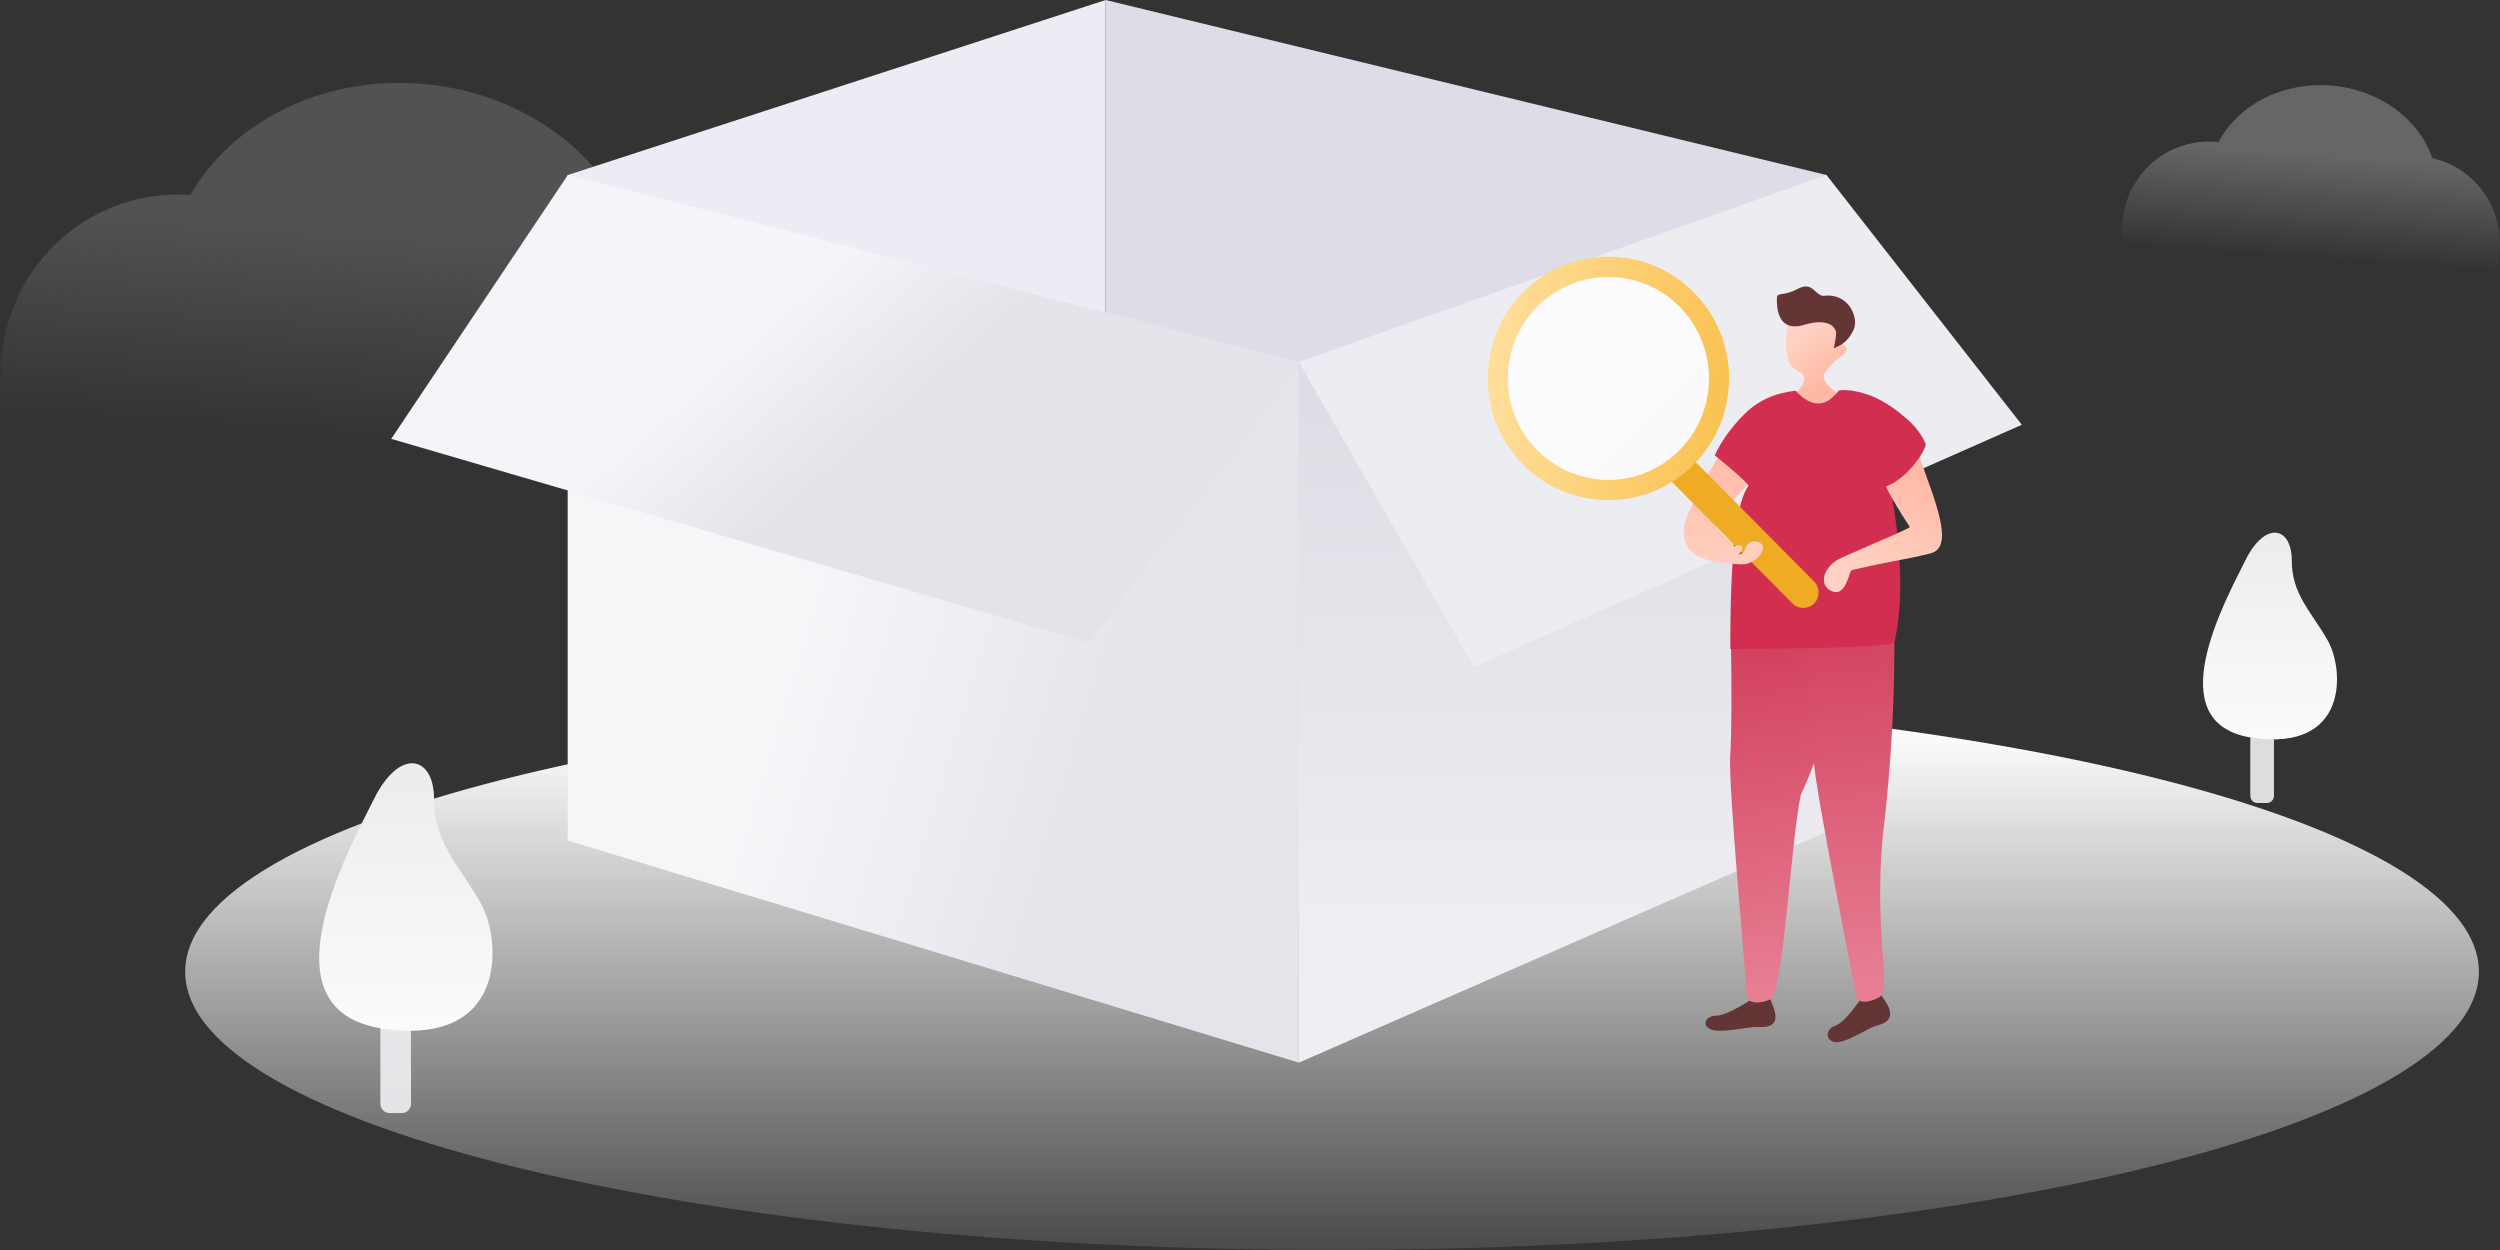 <?xml version="1.0" encoding="UTF-8"?>
<svg width="300px" height="150px" viewBox="0 0 300 150" version="1.1" xmlns="http://www.w3.org/2000/svg" xmlns:xlink="http://www.w3.org/1999/xlink">
    <rect x="0" y="0" width="300" height="150" fill="#333333" stroke="none"/>
    <title>无搜索内容</title>
    <defs>
        <linearGradient x1="50%" y1="111.942%" x2="50%" y2="8.538%" id="linearGradient-1">
            <stop stop-color="#FCFCFE" stop-opacity="0" offset="0%"></stop>
            <stop stop-color="#FAFAFA" offset="100%"></stop>
        </linearGradient>
        <linearGradient x1="52.674%" y1="29.789%" x2="48.408%" y2="69.013%" id="linearGradient-2">
            <stop stop-color="#DCDCE4" offset="0%"></stop>
            <stop stop-color="#DEDEE6" stop-opacity="0" offset="100%"></stop>
        </linearGradient>
        <linearGradient x1="49.996%" y1="-6.40295624e-06%" x2="49.996%" y2="100%" id="linearGradient-3">
            <stop stop-color="#EBEBEE" offset="0%"></stop>
            <stop stop-color="#FCFCFD" offset="100%"></stop>
        </linearGradient>
        <linearGradient x1="50%" y1="0.002%" x2="50%" y2="100.002%" id="linearGradient-4">
            <stop stop-color="#EBEBEE" offset="0%"></stop>
            <stop stop-color="#FCFCFD" offset="100%"></stop>
        </linearGradient>
        <linearGradient x1="52.777%" y1="28.795%" x2="48.4%" y2="69.883%" id="linearGradient-5">
            <stop stop-color="#DCDCE4" offset="0%"></stop>
            <stop stop-color="#DEDEE6" stop-opacity="0" offset="100%"></stop>
        </linearGradient>
        <linearGradient x1="32.415%" y1="50.001%" x2="74.931%" y2="65.665%" id="linearGradient-6">
            <stop stop-color="#F6F6F9" offset="0%"></stop>
            <stop stop-color="#E4E4EB" offset="100%"></stop>
        </linearGradient>
        <linearGradient x1="50%" y1="88.182%" x2="50%" y2="25.689%" id="linearGradient-7">
            <stop stop-color="#EEEEF3" offset="0%"></stop>
            <stop stop-color="#DDDDE5" offset="100%"></stop>
        </linearGradient>
        <linearGradient x1="31.358%" y1="47.436%" x2="51.526%" y2="59.27%" id="linearGradient-8">
            <stop stop-color="#F4F4F9" offset="0%"></stop>
            <stop stop-color="#E3E3EA" offset="100%"></stop>
        </linearGradient>
        <linearGradient x1="68.018%" y1="42.714%" x2="44.491%" y2="67.057%" id="linearGradient-9">
            <stop stop-color="#ECECF1" offset="0%"></stop>
            <stop stop-color="#EBEDF3" offset="100%"></stop>
        </linearGradient>
        <linearGradient x1="46.564%" y1="105.331%" x2="60.429%" y2="14.907%" id="linearGradient-10">
            <stop stop-color="#FFD2C4" offset="0%"></stop>
            <stop stop-color="#FFB8A3" offset="100%"></stop>
        </linearGradient>
        <linearGradient x1="38.643%" y1="16.141%" x2="68.939%" y2="71.122%" id="linearGradient-11">
            <stop stop-color="#FFD2C4" offset="0%"></stop>
            <stop stop-color="#FFB8A3" offset="100%"></stop>
        </linearGradient>
        <linearGradient x1="51.974%" y1="94.734%" x2="47.645%" y2="5.314%" id="linearGradient-12">
            <stop stop-color="#E77E93" offset="0%"></stop>
            <stop stop-color="#D34260" offset="100%"></stop>
        </linearGradient>
        <linearGradient x1="51.289%" y1="94.734%" x2="48.463%" y2="5.314%" id="linearGradient-13">
            <stop stop-color="#E77E93" offset="0%"></stop>
            <stop stop-color="#D44462" offset="100%"></stop>
        </linearGradient>
        <linearGradient x1="94.3%" y1="57.877%" x2="5.955%" y2="49.835%" id="linearGradient-14">
            <stop stop-color="#FAC251" offset="0%"></stop>
            <stop stop-color="#FFDE9B" offset="100%"></stop>
        </linearGradient>
        <linearGradient x1="15.254%" y1="14.645%" x2="84.746%" y2="85.355%" id="linearGradient-15">
            <stop stop-color="#FCFCFF" offset="0%"></stop>
            <stop stop-color="#FAFAFC" offset="100%"></stop>
        </linearGradient>
        <linearGradient x1="48.005%" y1="95.023%" x2="66.486%" y2="28.678%" id="linearGradient-16">
            <stop stop-color="#FFD2C4" offset="0%"></stop>
            <stop stop-color="#FFB8A3" offset="100%"></stop>
        </linearGradient>
    </defs>
    <g id="官网" stroke="none" stroke-width="1" fill="none" fill-rule="evenodd">
        <g id="加入我们-空页面" transform="translate(-820, -2112)">
            <g id="无搜索内容" transform="translate(820, 2112)">
                <path d="M159.843,150 C235.851,150 297.466,135.05 297.466,116.608 C297.466,98.165 235.851,83.215 159.843,83.215 C83.837,83.215 22.221,98.165 22.221,116.608 C22.221,135.05 83.837,150 159.843,150 Z" id="路径" fill="url(#linearGradient-1)" fill-rule="nonzero"></path>
                <path d="M50.261,10.032 C62.139,10.869 71.886,17.874 75.554,27.117 L77.738,27.271 C89.404,28.094 98.201,38.301 97.385,50.068 L97.238,52.185 C96.422,63.953 86.303,72.826 74.637,72.003 L19.698,68.128 C8.032,67.305 -0.763,57.098 0.052,45.331 L0.198,43.214 C1.014,31.446 11.134,22.573 22.8,23.396 L22.857,23.4 C27.765,14.762 38.383,9.192 50.261,10.031 L50.261,10.032 Z" id="路径" fill="url(#linearGradient-2)" fill-rule="nonzero" opacity="0.182"></path>
                <path d="M270.889,83.004 L272.023,83.004 C272.493,83.004 272.875,83.388 272.875,83.862 L272.875,95.502 C272.875,95.73 272.785,95.948 272.625,96.109 C272.466,96.27 272.249,96.361 272.023,96.361 L270.889,96.361 C270.418,96.361 270.037,95.976 270.037,95.502 L270.037,83.862 C270.037,83.388 270.418,83.004 270.889,83.004 L270.889,83.004 Z" id="路径" fill-opacity="0.9" fill="#F0F0F3"></path>
                <path d="M269.431,67.262 C267.046,72.086 258.838,86.885 270.34,88.541 C281.842,90.198 281.329,80.348 279.312,76.824 C277.293,73.299 275.016,71.325 275.016,67.262 C275.016,63.198 271.814,62.437 269.431,67.262 L269.431,67.262 Z" id="路径" fill="url(#linearGradient-3)"></path>
                <path d="M46.752,116.283 L48.21,116.283 C48.822,116.283 49.317,116.784 49.317,117.4 L49.317,132.453 C49.317,132.749 49.201,133.033 48.993,133.242 C48.786,133.451 48.504,133.569 48.211,133.569 L46.751,133.569 C46.458,133.569 46.176,133.451 45.969,133.242 C45.761,133.033 45.645,132.749 45.645,132.453 L45.645,117.4 C45.645,116.784 46.14,116.283 46.751,116.283 L46.752,116.283 Z" id="路径" fill-opacity="0.9" fill="#F0F0F3"></path>
                <path d="M44.86,95.911 C41.775,102.156 31.151,121.307 46.037,123.451 C60.922,125.595 60.257,112.848 57.646,108.286 C55.037,103.725 52.09,101.171 52.09,95.911 C52.09,90.653 47.946,89.668 44.86,95.911 L44.86,95.911 Z" id="路径" fill="url(#linearGradient-4)"></path>
                <path d="M279.571,10.254 C285.48,10.669 290.289,14.282 291.886,18.978 C296.818,20.095 300.337,24.707 299.974,29.949 C299.573,35.73 294.601,40.09 288.868,39.686 L264.337,37.955 C258.604,37.552 254.282,32.536 254.683,26.754 C255.084,20.972 260.055,16.612 265.788,17.017 L266.233,17.049 C268.497,12.687 273.715,9.84 279.571,10.254 L279.571,10.254 Z" id="路径" fill="url(#linearGradient-5)" fill-rule="nonzero" opacity="0.302"></path>
                <polygon id="路径" fill="#DDDDE7" points="132.673 0 132.673 88.038 219.183 99.821 219.183 21.003"></polygon>
                <polygon id="路径" fill="#ECECF4" points="68.139 21.003 132.673 0 132.673 77.149 68.139 100.861"></polygon>
                <polygon id="路径" fill="url(#linearGradient-6)" fill-rule="nonzero" points="68.139 21.003 68.139 100.861 155.86 127.517 155.86 43.431"></polygon>
                <polygon id="路径" fill="url(#linearGradient-7)" fill-rule="nonzero" points="155.86 43.431 155.86 127.517 219.183 99.821 219.183 21.003"></polygon>
                <polygon id="路径" fill="url(#linearGradient-8)" points="68.139 21.003 46.947 52.663 130.723 77.15 155.86 43.431"></polygon>
                <polygon id="路径" fill="url(#linearGradient-9)" points="155.86 43.431 176.861 80.04 242.618 50.973 219.183 21.003"></polygon>
                <path d="M213.852,53.535 C209.393,58.452 206.722,61.49 205.837,62.649 C205.484,63.153 206.944,64.573 210.215,66.911 C214.741,66.616 216.658,66.854 215.962,67.626 C215.505,68.103 213.764,69.513 213.161,68.71 C212.759,68.175 211.123,67.833 208.255,67.683 C202.651,67.489 200.846,65.272 202.843,61.029 C204.839,56.788 207.061,53.205 209.507,50.284 L213.613,53.08 L213.852,53.535 L213.852,53.535 Z" id="路径" fill="url(#linearGradient-10)"></path>
                <path d="M214.687,38.131 C213.978,41.73 214.311,43.847 215.685,44.482 C217.483,45.244 215.747,47.024 215.383,47.218 C215.142,47.347 215.355,47.716 216.027,48.325 C217.164,48.937 218.001,49.18 218.534,49.056 C219.069,48.931 219.721,48.32 220.489,47.218 C219.057,46.17 218.558,45.329 218.994,44.695 C219.429,44.062 220.09,43.4 220.977,42.712 C221.838,42.041 221.804,41.53 220.877,41.18 C221.101,40.545 221.185,39.82 221.126,39.007 L218.108,38.131 L215.036,37.448 L214.687,38.131 L214.687,38.131 Z" id="路径" fill="url(#linearGradient-11)"></path>
                <path d="M216.614,38.948 C219.555,38.095 220.337,39.406 220.337,39.961 C220.337,40.331 220.244,40.944 220.059,41.8 C220.319,41.686 220.574,41.562 220.823,41.426 C221.725,40.906 222.323,39.985 222.535,39.267 C222.933,37.925 221.765,35.079 218.735,35.504 C217.679,35.3 217.511,33.716 215.675,34.691 C213.841,35.665 213.221,34.916 213.221,35.914 C213.221,36.914 213.297,39.992 216.614,38.948 Z" id="路径" fill="#643535"></path>
                <path d="M209.966,120.075 C208.031,121.283 206.679,121.886 205.91,121.886 C204.757,121.886 204.134,122.928 205.206,123.49 C206.279,124.053 209.713,123.242 210.592,123.242 C211.471,123.242 213.735,123.563 212.868,121.019 C212.289,119.322 211.759,118.6 211.275,118.852 L209.966,119.209 L209.966,120.075 Z M223.251,119.954 C221.913,121.829 220.895,122.88 220.198,123.109 C219.153,123.453 218.946,124.757 220.113,125.042 C221.279,125.325 224.113,123.431 224.911,123.169 C225.709,122.907 227.872,122.577 226.208,120.103 C225.098,118.452 224.368,117.835 224.016,118.251 L222.953,119.025 L223.251,119.954 L223.251,119.954 Z" id="形状" fill="#643535"></path>
                <path d="M221.429,75.505 C220.169,83.972 218.393,90.589 216.099,95.358 C214.846,101.298 214.042,119.276 212.377,119.956 C210.711,120.638 209.525,120.229 209.585,119.36 C209.645,118.489 207.366,94.388 207.626,90.64 C207.799,88.141 207.823,83.183 207.701,75.768 L221.429,75.505 L221.429,75.505 Z" id="路径" fill="url(#linearGradient-12)"></path>
                <path d="M227.285,74.54 C227.464,82.669 227.002,91.396 225.9,100.719 C224.869,112.341 227.094,118.778 225.522,119.659 C223.95,120.54 222.723,120.281 222.678,119.411 C222.633,118.539 217.846,95.016 217.652,91.264 C217.522,88.762 216.95,83.839 215.935,76.493 L227.285,74.54 Z" id="路径" fill="url(#linearGradient-13)"></path>
                <path d="M215.469,46.881 C217.347,48.937 219.072,48.937 220.646,46.881 C220.92,46.695 226.699,46.405 230.794,53.121 C230.835,53.377 229.686,54.76 227.347,57.275 L226.631,57.275 C228.221,65.537 228.459,72.12 227.347,77.022 C227.201,77.532 220.633,77.819 207.642,77.882 C207.608,66.827 208.333,60.291 209.817,58.273 C209.636,57.902 208.288,56.689 205.775,54.633 C206.566,52.915 207.757,51.263 209.346,49.677 C210.935,48.092 212.975,47.161 215.469,46.881 L215.469,46.881 Z" id="路径" fill="#D22E4F"></path>
                <path d="M188.438,40.27 C187.719,39.544 186.552,39.544 185.833,40.27 C185.114,40.996 185.114,42.172 185.834,42.898 L215.093,72.411 C215.813,73.137 216.979,73.136 217.698,72.411 C218.418,71.685 218.417,70.508 217.698,69.783 L188.438,40.27 L188.438,40.27 Z" id="路径" fill="#EFAB23" fill-rule="nonzero"></path>
                <path d="M203.248,55.743 C208.904,50.037 208.904,40.786 203.248,35.08 C197.591,29.375 188.421,29.375 182.763,35.08 C177.107,40.786 177.107,50.037 182.763,55.743 C188.421,61.448 197.591,61.448 203.248,55.743 Z" id="路径" fill="url(#linearGradient-14)" fill-rule="nonzero"></path>
                <path d="M201.541,54.021 C206.255,49.266 206.255,41.557 201.541,36.802 C196.827,32.047 189.184,32.047 184.471,36.802 C179.757,41.557 179.757,49.266 184.471,54.021 C189.184,58.776 196.827,58.776 201.541,54.021 Z" id="路径" fill="url(#linearGradient-15)" fill-rule="nonzero"></path>
                <path d="M225.781,56.759 C225.634,57.691 228.204,61.76 229.171,63.233 C229.486,63.34 221.093,66.769 220.381,67.245 C218.441,68.543 218.417,70.553 220.003,71.011 C221.587,71.469 221.899,68.486 222.205,68.414 C227.547,67.167 228.014,67.302 231.561,66.433 C234.623,65.764 232.31,60.392 230.252,54.61 C228.194,48.827 225.927,55.828 225.781,56.759 L225.781,56.759 Z" id="路径" fill="url(#linearGradient-16)"></path>
                <path d="M224.428,47.455 C225.406,47.926 226.087,48.279 226.471,48.512 C227.475,49.121 228.161,49.72 228.603,50.081 C229.974,51.201 230.663,52.349 231.06,53.21 C231.392,53.805 227.873,59.202 224.428,58.591 C223.957,58.571 223.207,57.458 222.179,55.25 L224.428,47.455 L224.428,47.455 Z" id="路径" fill="#D22E4F"></path>
                <path d="M209.747,67.623 C210.926,67.236 211.727,66.135 211.535,65.538 C211.342,64.943 210.236,64.6 209.536,65.537 C209.335,65.806 209.433,67.126 207.444,66.22 C206.909,65.977 206.767,66.26 206.886,66.629 C206.999,66.979 206.824,67.543 208.125,67.669 C208.617,67.717 209.262,67.781 209.747,67.623 L209.747,67.623 Z" id="路径" fill="#FFCEBF"></path>
                <path d="M208.455,66.679 C208.957,66.311 209.216,65.808 209.033,65.554 C208.851,65.302 208.296,65.394 207.794,65.762 C207.292,66.129 207.033,66.633 207.216,66.886 C207.398,67.14 207.953,67.047 208.455,66.679 L208.455,66.679 Z" id="路径" fill="#FFCEBF" fill-rule="nonzero"></path>
            </g>
        </g>
    </g>
</svg>